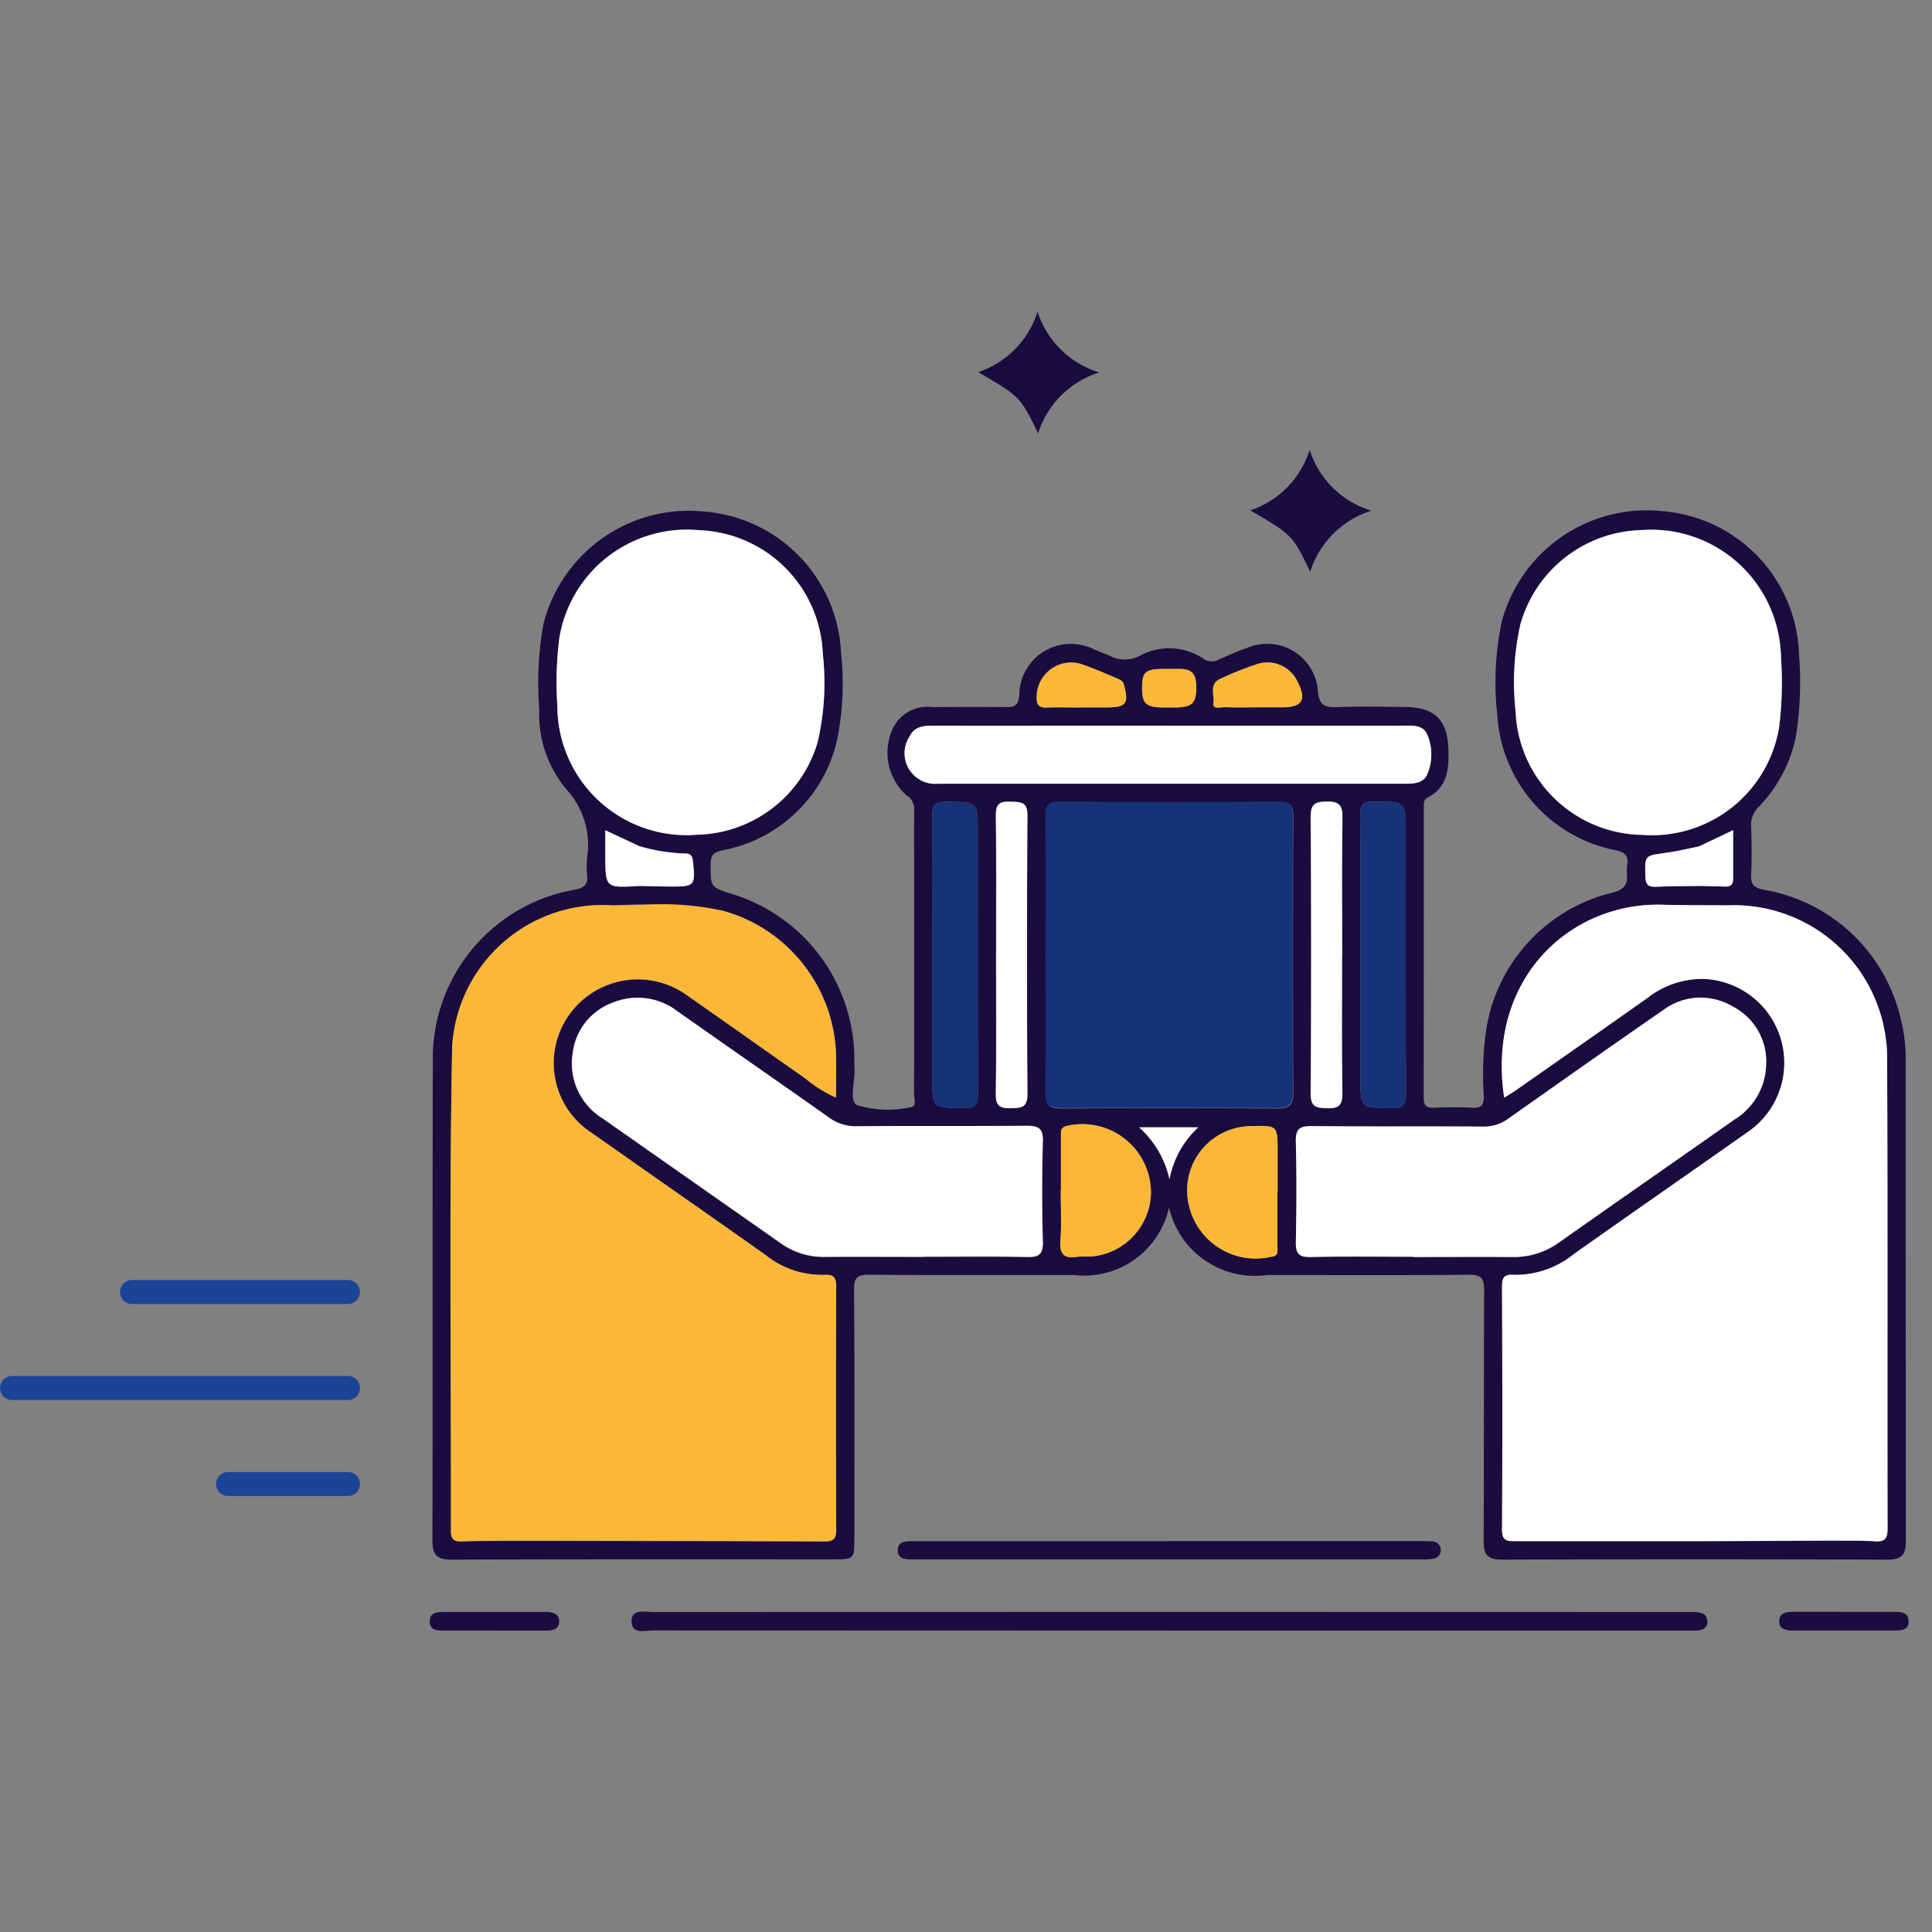 <svg xmlns="http://www.w3.org/2000/svg" width="62" height="62" viewBox="0 0 62 62">
  <rect x="0" y="0" width="62" height="62" fill="#808080" stroke="none"/>
  <g id="premios" transform="translate(-236 -1959)">
    <g id="Grupo_9180" data-name="Grupo 9180" transform="translate(15 -2681.257)">
      <path id="Trazado_28579" data-name="Trazado 28579" d="M24.3,63.634A2.79,2.79,0,0,1,21.24,65.8c-2.188,0-4.375.009-6.563-.009-.376,0-.488.086-.485.477.018,2.674.01,5.348.009,8.022,0,.612-.022.635-.624.635-4.1,0-8.2-.006-12.3.009-.465,0-.618-.14-.616-.613.014-5.121,0-10.242.012-15.363a5.5,5.5,0,0,1,4.578-5.527c.3-.059.408-.186.373-.48a2.584,2.584,0,0,1,0-.534,2.639,2.639,0,0,0-.667-2.206,3.753,3.753,0,0,1-.867-2.571,10.706,10.706,0,0,1,.129-2.71,4.817,4.817,0,0,1,5.226-3.624,4.767,4.767,0,0,1,4.33,4.539,9.176,9.176,0,0,1-.112,2.711,4.644,4.644,0,0,1-3.706,3.617c-.282.064-.367.161-.367.441,0,.741-.013.741.693.961A5.552,5.552,0,0,1,14.2,58.761c0,.13,0,.26.005.389.028.415-.186,1.051.083,1.2a3.416,3.416,0,0,0,1.665.076c.279-.007.163-.275.163-.426.008-2.139.005-4.278.005-6.417,0-.891-.007-1.783,0-2.674a.522.522,0,0,0-.259-.511,1.844,1.844,0,0,1-.483-2,1.234,1.234,0,0,1,1.338-.823c.778-.006,1.556-.01,2.333,0,.288.005.413-.045.444-.386a1.655,1.655,0,0,1,2.4-1.465c.166.064.329.134.493.2a1.034,1.034,0,0,0,1-.009,1.972,1.972,0,0,1,1.989.089.462.462,0,0,0,.52.046c.31-.139.622-.274.942-.386a1.628,1.628,0,0,1,2.237,1.389c.043.475.225.537.623.523.712-.026,1.426-.011,2.139-.006,1.008.007,1.405.417,1.43,1.413.015.614-.047,1.174-.665,1.494-.151.078-.125.21-.125.336q0,4.643-.005,9.286c0,.252.071.346.33.334a11.618,11.618,0,0,1,1.215,0c.3.018.386-.077.385-.379a10.216,10.216,0,0,1,.077-2.133,5.38,5.38,0,0,1,4.085-4.4c.6-.164.385-.539.439-.878.061-.384-.162-.429-.47-.495a4.712,4.712,0,0,1-3.7-4.331,9.363,9.363,0,0,1,.148-3,4.823,4.823,0,0,1,5.252-3.52A4.761,4.761,0,0,1,44.517,45.9a11.16,11.16,0,0,1-.1,2.617,4.556,4.556,0,0,1-1.183,2.248.815.815,0,0,0-.254.643c.016.518.025,1.038,0,1.555-.017.308.1.411.387.471a5.452,5.452,0,0,1,4.423,4.189,5.053,5.053,0,0,1,.149,1.348q0,7.681.006,15.363c0,.434-.122.6-.578.6q-6.2-.02-12.4,0c-.464,0-.574-.179-.571-.606.014-2.674,0-5.348.016-8.021,0-.393-.081-.52-.5-.516-2.155.022-4.311.01-6.466.01A2.824,2.824,0,0,1,24.3,63.634m17.027-10.32c.273.007.546.009.818.021.182.008.262-.063.26-.25-.006-.506,0-1.011,0-1.56l-1.093.522c-.362.071-.721.161-1.086.21-.669.09-.657.08-.636.766.008.259.1.331.343.319.465-.022.931-.02,1.4-.028m-34.039,0c.338.006.675.018,1.013.019.779,0,.8-.03.721-.8-.019-.178-.068-.262-.257-.258a5.777,5.777,0,0,1-1.472-.238l-1.084-.507v.77c0,1.084,0,1.084,1.078,1.018m32.19-1.641a4.14,4.14,0,0,0,4.4-3.465,11.522,11.522,0,0,0,.064-2.175,4.277,4.277,0,0,0-8.362-1.127,8.49,8.49,0,0,0-.156,2.8,4.132,4.132,0,0,0,4.057,3.969M9.224,41.9a4.149,4.149,0,0,0-4.49,3.466,11.364,11.364,0,0,0-.063,2.176,4.153,4.153,0,0,0,4.468,4.131,4.134,4.134,0,0,0,3.885-2.97,8.4,8.4,0,0,0,.164-2.845A4.123,4.123,0,0,0,9.224,41.9M42.2,53.939c-.7-.006-1.393,0-2.089-.019-2.935-.077-5.632,2.363-5.057,6.192.143-.092.279-.173.408-.263,1.406-.984,2.815-1.965,4.214-2.958A2.84,2.84,0,0,1,41.44,56.3a2.692,2.692,0,0,1,1.407,4.933c-1.853,1.305-3.716,2.6-5.566,3.908a2.95,2.95,0,0,1-1.934.656c-.277-.018-.361.086-.36.36.008,2.609.012,5.217,0,7.826,0,.383.2.362.457.362,1.944,0,3.889,0,5.833,0,1.442,0,2.883-.012,4.325-.019.453.006.908-.006,1.359.025.336.023.4-.117.4-.42-.009-5.054.008-10.108-.015-15.162a4.919,4.919,0,0,0-5.14-4.826m-35.79,0a4.833,4.833,0,0,0-5.118,4.517c-.1,5.19-.032,10.384-.04,15.576,0,.272.125.324.356.317.468-.015.937-.015,1.406-.021q5.126.009,10.252.022c.289,0,.35-.111.35-.372q-.011-3.911,0-7.823c0-.279-.094-.373-.365-.356a2.9,2.9,0,0,1-1.892-.63c-1.863-1.319-3.738-2.619-5.6-3.934a2.669,2.669,0,0,1-.7-3.8,2.7,2.7,0,0,1,3.791-.593c1.262.879,2.513,1.772,3.776,2.65a4.1,4.1,0,0,0,.986.615c0-.493.008-.946,0-1.4a4.95,4.95,0,0,0-3.621-4.592,14.545,14.545,0,0,0-3.575-.173m13.925,1.577c0,1.458.012,2.916-.008,4.374-.006.4.074.567.529.562,2.3-.024,4.6-.02,6.9,0,.406,0,.522-.118.52-.52q-.023-4.422,0-8.845c0-.352-.078-.475-.455-.472q-3.523.026-7.047,0c-.389,0-.449.142-.445.481.016,1.474.007,2.948.007,4.422m-3.915,9.7c1.1,0,2.2-.016,3.3.009.392.009.535-.083.523-.5q-.045-1.6,0-3.207c.012-.424-.139-.5-.526-.5-1.814.019-3.628,0-5.442.015a1.445,1.445,0,0,1-.9-.285c-1.612-1.141-3.235-2.266-4.849-3.4a2.1,2.1,0,0,0-2.07-.287,1.974,1.974,0,0,0-1.3,1.628,2.064,2.064,0,0,0,.959,2.088q2.86,2.011,5.726,4.013a2.362,2.362,0,0,0,1.413.431c1.053-.007,2.106,0,3.159,0m15.728,0c1.052,0,2.1-.006,3.156,0a2.484,2.484,0,0,0,1.5-.464c1.877-1.322,3.762-2.632,5.641-3.952a2.123,2.123,0,0,0,1.01-1.733,1.979,1.979,0,0,0-1.062-1.883,2.006,2.006,0,0,0-2.245.114c-1.663,1.149-3.314,2.314-4.965,3.479a1.31,1.31,0,0,1-.807.254c-1.829-.012-3.658,0-5.487-.015-.39,0-.537.084-.525.5.03,1.067.024,2.137,0,3.2-.008.372.084.507.481.5,1.1-.027,2.2-.01,3.3-.01M24.3,48.173h-1.8c-1.927,0-3.855,0-5.782,0-.308,0-.593.029-.744.339a.983.983,0,0,0,.915,1.523H29.527c.794,0,1.587,0,2.381,0,.273,0,.559-.031.674-.291a1.623,1.623,0,0,0,.011-1.271c-.14-.346-.5-.3-.806-.3H24.3m-7.595,7.361v3.979c0,.93,0,.91.952.935.4.01.516-.1.514-.51-.018-2.782-.009-5.564-.009-8.346,0-.986,0-.969-1-.982-.361,0-.468.094-.463.461.02,1.488.008,2.976.008,4.464m13.734-.017v3.93c0,1,0,.979.984,1,.395.008.482-.122.48-.494-.014-2.782-.008-5.564-.008-8.346,0-1.01,0-1-1.032-1-.346,0-.435.11-.431.443.016,1.488.007,2.976.007,4.464m-9.613,7.577c0,.534.032,1.071-.01,1.6-.035.443.123.587.542.522.143-.022.291,0,.436-.011a2.088,2.088,0,0,0,1.926-2.018,2.2,2.2,0,0,0-2.7-2.171c-.213.051-.188.187-.188.326,0,.583,0,1.166,0,1.749m6.95.029V61.86c0-.862,0-.862-.842-.837A2.064,2.064,0,0,0,24.9,63.4a2.2,2.2,0,0,0,2.7,1.808c.222-.025.169-.2.17-.338,0-.583,0-1.166,0-1.749m2.076-7.581c0-1.474-.015-2.948.009-4.421.007-.409-.116-.521-.517-.515-.371.006-.5.093-.5.488q.025,4.445,0,8.89c0,.43.183.452.519.463.376.014.5-.092.495-.486-.023-1.473-.009-2.947-.009-4.421m-11.1-.058c0,1.506.014,3.012-.009,4.518-.006.393.149.454.485.444s.532-.009.529-.452q-.031-4.469,0-8.939c0-.455-.223-.429-.536-.444-.347-.017-.483.069-.477.451.022,1.473.009,2.947.009,4.421m8.339-7.9h.825c.67,0,.811-.239.5-.843a1.062,1.062,0,0,0-1.223-.563,10.1,10.1,0,0,0-1.26.5c-.354.162-.164.525-.205.783-.032.2.253.11.394.118.323.017.647.005.97.005m-5.6.006h.823c.612,0,.7-.128.543-.719-.037-.136-.13-.175-.231-.216-.357-.148-.711-.306-1.075-.433a1.106,1.106,0,0,0-1.495,1.029c-.01.243.058.356.323.344.37-.017.742,0,1.113,0m2.848-1.239h-.194c-.6,0-.7.09-.708.589,0,.532.119.644.71.649.113,0,.226,0,.339,0,.582-.007.7-.145.687-.724-.015-.618-.461-.5-.835-.514m.9,14.709h-1.9a3.138,3.138,0,0,1,.975,1.663,3.033,3.033,0,0,1,.925-1.663" transform="translate(234.216 4615.373)" fill="#1b0c3f"/>
      <path id="Trazado_28580" data-name="Trazado 28580" d="M67.054,313.719q-8.261,0-16.521-.005c-.264,0-.694.137-.705-.283s.417-.308.685-.308q16.57-.007,33.14,0H83.9c.227,0,.455.039.451.316,0,.249-.223.283-.431.283H67.054" transform="translate(191.439 4378.865)" fill="#1b0c3f"/>
      <path id="Trazado_28583" data-name="Trazado 28583" d="M124.29,295.713h8.017c.146,0,.292,0,.436.012a.279.279,0,0,1,.033.548,1.867,1.867,0,0,1-.434.025H116.211c-.065,0-.13,0-.194,0-.227.008-.461-.028-.457-.3s.251-.283.471-.283q4.13,0,8.26,0" transform="translate(134.248 4394)" fill="#1b0c3f"/>
      <path id="Trazado_28584" data-name="Trazado 28584" d="M2.08,313.79c-.55,0-1.1,0-1.651,0-.2,0-.421-.011-.429-.279-.009-.3.224-.317.443-.318,1.084,0,2.168,0,3.253,0,.226,0,.462.039.458.31s-.253.29-.472.29H2.08" transform="translate(234.791 4378.793)" fill="#1b0c3f"/>
      <path id="Trazado_28585" data-name="Trazado 28585" d="M335.3,313.19c.55,0,1.1,0,1.651,0,.2,0,.417.018.432.28.017.3-.221.316-.437.317-1.1,0-2.2,0-3.3,0-.21,0-.419-.047-.414-.3s.207-.3.42-.3H335.3" transform="translate(-55.134 4378.794)" fill="#1b0c3f"/>
      <path id="Unión_83" data-name="Unión 83" d="M12.03,20.435q-5.128-.02-10.253-.022c-.469.006-.938.006-1.407.021-.23.008-.356-.044-.356-.316C.023,14.925-.045,9.73.054,4.541A4.834,4.834,0,0,1,5.173.024c.331.005.663,0,1-.011A8.958,8.958,0,0,1,8.748.2,4.95,4.95,0,0,1,12.369,4.79c.01.453,0,.905,0,1.4a4.08,4.08,0,0,1-.986-.615C10.122,4.694,8.87,3.8,7.609,2.922a2.7,2.7,0,0,0-3.791.594,2.668,2.668,0,0,0,.7,3.8c1.866,1.315,3.741,2.616,5.6,3.934a2.894,2.894,0,0,0,1.892.631c.271-.017.366.077.365.355q-.013,3.913,0,7.824c0,.259-.06.372-.344.372ZM1.774,10.521q0-2.969,0-5.936Q1.773,7.553,1.774,10.521Z" transform="translate(235.456 4669.285)" fill="#fbb838" stroke="rgba(0,0,0,0)" stroke-miterlimit="10" stroke-width="1"/>
      <path id="Unión_84" data-name="Unión 84" d="M11.982,20.429c-.452-.031-.907-.019-1.359-.024-1.442.007-2.883.016-4.325.018-1.944,0-3.889,0-5.833,0-.257,0-.459.021-.458-.363.016-2.608.012-5.216,0-7.826,0-.273.083-.377.36-.358a2.951,2.951,0,0,0,1.934-.657c1.849-1.311,3.712-2.6,5.566-3.907A2.693,2.693,0,0,0,6.464,2.381,2.85,2.85,0,0,0,4.7,2.973C3.3,3.966,1.893,4.946.486,5.931c-.128.09-.264.17-.408.263C-.5,2.365,2.2-.074,5.135,0c.7.019,1.393.014,2.089.02a4.917,4.917,0,0,1,5.14,4.826c.023,5.054.006,10.107.015,15.162,0,.281-.053.422-.326.422Z" transform="translate(269.194 4669.29)" fill="#fff" stroke="rgba(0,0,0,0)" stroke-miterlimit="10" stroke-width="1"/>
      <path id="Trazado_28588" data-name="Trazado 28588" d="M152.02,118c0-1.474.009-2.948-.007-4.422,0-.339.057-.484.445-.481q3.523.027,7.047,0c.376,0,.456.12.455.472q-.019,4.422,0,8.845c0,.4-.114.523-.52.52-2.3-.018-4.6-.021-6.9,0-.454,0-.534-.158-.529-.562.021-1.458.008-2.916.008-4.374" transform="translate(102.533 4552.882)" fill="#173276"/>
      <path id="Trazado_28589" data-name="Trazado 28589" d="M46.4,169.832c-1.053,0-2.106-.005-3.159,0a2.358,2.358,0,0,1-1.413-.431q-2.862-2.008-5.726-4.013a2.065,2.065,0,0,1-.959-2.088,1.974,1.974,0,0,1,1.3-1.628,2.1,2.1,0,0,1,2.07.287c1.614,1.138,3.238,2.263,4.849,3.4a1.443,1.443,0,0,0,.9.285c1.814-.015,3.628,0,5.442-.015.387,0,.538.075.526.5q-.046,1.6,0,3.207c.012.42-.131.511-.523.5-1.1-.025-2.2-.009-3.3-.009" transform="translate(204.234 4510.754)" fill="#fff"/>
      <path id="Trazado_28590" data-name="Trazado 28590" d="M217.629,169.772c-1.1,0-2.2-.018-3.3.009-.4.01-.489-.126-.481-.5.022-1.068.027-2.137,0-3.2-.012-.42.135-.507.525-.5,1.829.019,3.658,0,5.487.015a1.312,1.312,0,0,0,.807-.254c1.651-1.165,3.3-2.331,4.965-3.48a2.006,2.006,0,0,1,2.245-.114,1.979,1.979,0,0,1,1.062,1.883,2.123,2.123,0,0,1-1.01,1.733c-1.879,1.32-3.764,2.63-5.641,3.952a2.481,2.481,0,0,1-1.5.464c-1.052-.009-2.1,0-3.156,0" transform="translate(48.737 4510.813)" fill="#fff"/>
      <path id="Unión_85" data-name="Unión 85" d="M.021,5.656A11.326,11.326,0,0,1,.083,3.481,4.149,4.149,0,0,1,4.574.014,4.123,4.123,0,0,1,8.537,3.972a8.4,8.4,0,0,1-.165,2.846A4.136,4.136,0,0,1,4.488,9.787,4.866,4.866,0,0,1,2.024,7.124a5.937,5.937,0,0,1-.267-2.011,5.922,5.922,0,0,0,.267,2.011A4.866,4.866,0,0,0,4.488,9.787C4.4,9.793,4.3,9.8,4.21,9.8A4.145,4.145,0,0,1,.021,5.656Z" transform="translate(238.866 4657.258)" fill="#fff" stroke="rgba(0,0,0,0)" stroke-miterlimit="10" stroke-width="1"/>
      <path id="Unión_86" data-name="Unión 86" d="M4.1,9.789l.041-.022L4.1,9.789A4.13,4.13,0,0,1,.043,5.821,8.479,8.479,0,0,1,.2,3.021,4.143,4.143,0,0,1,4.1.008l.1.066L4.1.007A4.157,4.157,0,0,1,8.56,4.148,11.452,11.452,0,0,1,8.5,6.324,4.13,4.13,0,0,1,4.346,9.8C4.264,9.8,4.182,9.793,4.1,9.789ZM6.841,4.656a6.339,6.339,0,0,0-.184-1.622A6.334,6.334,0,0,1,6.841,4.656ZM6.479,2.491A4.665,4.665,0,0,0,4.345.162,4.669,4.669,0,0,1,6.479,2.491Z" transform="translate(269.593 4657.259)" fill="#fff" stroke="rgba(0,0,0,0)" stroke-miterlimit="10" stroke-width="1"/>
      <path id="Trazado_28595" data-name="Trazado 28595" d="M125.888,94.332h7.483c.309,0,.667-.047.806.3a1.622,1.622,0,0,1-.011,1.271c-.115.26-.4.293-.674.291-.794,0-1.587,0-2.381,0H118.479a.983.983,0,0,1-.915-1.523c.151-.31.437-.34.744-.339,1.927.005,3.855,0,5.782,0h1.8" transform="translate(132.631 4569.213)" fill="#fff"/>
      <path id="Trazado_28598" data-name="Trazado 28598" d="M124.092,118.023c0-1.488.012-2.976-.008-4.464,0-.366.1-.465.464-.461,1,.013,1,0,1,.982,0,2.782-.009,5.564.009,8.346,0,.407-.111.521-.514.51-.952-.025-.953,0-.953-.935v-3.979" transform="translate(126.832 4552.884)" fill="#173276"/>
      <path id="Trazado_28599" data-name="Trazado 28599" d="M229.789,118.009c0-1.488.009-2.976-.007-4.464,0-.333.085-.444.432-.443,1.032,0,1.032-.012,1.032,1,0,2.782-.006,5.564.008,8.346,0,.372-.086.5-.48.494-.984-.021-.984,0-.984-1v-3.93" transform="translate(34.869 4552.88)" fill="#173276"/>
      <path id="Trazado_28600" data-name="Trazado 28600" d="M155.761,194.879c0-.583,0-1.166,0-1.749,0-.14-.025-.276.188-.327a2.2,2.2,0,0,1,2.7,2.172,2.088,2.088,0,0,1-1.926,2.018c-.145.009-.294-.011-.437.011-.419.064-.577-.079-.542-.522.042-.531.01-1.068.01-1.6" transform="translate(99.284 4483.588)" fill="#fbb838"/>
      <path id="Trazado_28601" data-name="Trazado 28601" d="M189.918,195.293c0,.583,0,1.166,0,1.749,0,.135.051.313-.17.338a2.2,2.2,0,0,1-2.7-1.808,2.064,2.064,0,0,1,2.033-2.379c.842-.025.842-.025.842.837q0,.632,0,1.263" transform="translate(72.077 4483.203)" fill="#fbb838"/>
      <path id="Trazado_28602" data-name="Trazado 28602" d="M218.585,118.013c0,1.474-.014,2.947.009,4.421.006.393-.119.5-.495.486-.336-.012-.522-.033-.519-.464q.03-4.445,0-8.89c0-.4.124-.482.5-.488.4-.007.524.106.517.515-.024,1.473-.009,2.947-.009,4.421" transform="translate(45.485 4552.902)" fill="#fff"/>
      <path id="Trazado_28603" data-name="Trazado 28603" d="M139.822,117.98c0-1.474.013-2.947-.009-4.421-.006-.382.13-.468.477-.451.313.015.54-.011.536.444q-.031,4.469,0,8.939c0,.444-.2.443-.529.452s-.491-.052-.485-.445c.023-1.506.009-3.012.009-4.518" transform="translate(113.147 4552.877)" fill="#fff"/>
      <path id="Trazado_28604" data-name="Trazado 28604" d="M194.818,80.139c-.324,0-.648.012-.97-.005-.142-.007-.427.086-.394-.117.041-.259-.149-.621.205-.783a10.053,10.053,0,0,1,1.26-.5,1.062,1.062,0,0,1,1.223.563c.313.6.171.843-.5.843h-.825" transform="translate(66.49 4582.818)" fill="#fbb838"/>
      <path id="Trazado_28605" data-name="Trazado 28605" d="M151.336,80.237c-.371,0-.743-.013-1.113,0-.264.012-.333-.1-.323-.344a1.106,1.106,0,0,1,1.495-1.029c.364.128.718.285,1.075.433.1.042.194.08.231.216.16.591.069.719-.543.719h-.823" transform="translate(104.371 4582.726)" fill="#fbb838"/>
      <path id="Trazado_28606" data-name="Trazado 28606" d="M176.831,80.326c.374.015.819-.1.835.514.014.579-.1.717-.687.724-.113,0-.226,0-.339,0-.592,0-.714-.116-.71-.649,0-.5.109-.586.708-.589h.194" transform="translate(81.724 4581.397)" fill="#fbb838"/>
      <path id="Unión_88" data-name="Unión 88" d="M0,.771V0L1.083.507A5.789,5.789,0,0,0,2.555.746c.189,0,.238.08.257.259.08.773.058.807-.721.8-.338,0-.675-.012-1.013-.019-.212.013-.383.023-.52.023C0,1.812,0,1.64,0,.771Z" transform="translate(240.424 4666.901)" fill="#fff" stroke="rgba(0,0,0,0)" stroke-miterlimit="10" stroke-width="1"/>
      <path id="Unión_87" data-name="Unión 87" d="M.007,1.5C-.014.811-.027.822.643.732,1.008.683,1.367.594,1.729.522L2.822,0c0,.549,0,1.055,0,1.561,0,.188-.078.258-.259.25C2.292,1.8,2.019,1.8,1.746,1.79c-.465.008-.932.005-1.4.027H.3C.093,1.818.015,1.739.007,1.5Z" transform="translate(273.795 4666.897)" fill="#fff" stroke="rgba(0,0,0,0)" stroke-miterlimit="10" stroke-width="1"/>
      <path id="Trazado_28611" data-name="Trazado 28611" d="M177.094,193.524a3.033,3.033,0,0,0-.925,1.663,3.138,3.138,0,0,0-.975-1.663Z" transform="translate(82.363 4482.909)" fill="#fdfdfd"/>
      <path id="Trazado_28616" data-name="Trazado 28616" d="M305.169,267.084c-.571-1.179-.571-1.179-1.923-1.967a2.984,2.984,0,0,0,1.906-1.942,2.99,2.99,0,0,0,1.982,1.952,3,3,0,0,0-1.964,1.956" transform="translate(-50.856 4387.082)" fill="#1b0c3f"/>
      <path id="Trazado_28617" data-name="Trazado 28617" d="M305.169,267.084c-.571-1.179-.571-1.179-1.923-1.967a2.984,2.984,0,0,0,1.906-1.942,2.99,2.99,0,0,0,1.982,1.952,3,3,0,0,0-1.964,1.956" transform="translate(-42.124 4391.519)" fill="#1b0c3f"/>
      <g id="Grupo_9179" data-name="Grupo 9179" transform="translate(221 4681.334)">
        <path id="Trazado_27764" data-name="Trazado 27764" d="M6.818.27H-.115A.385.385,0,0,1-.5-.115.385.385,0,0,1-.115-.5H6.818A.385.385,0,0,1,7.2-.115.385.385,0,0,1,6.818.27Z" transform="translate(4.351 0.5)" fill="#1a4597"/>
        <path id="Trazado_27765" data-name="Trazado 27765" d="M3.737.27H-.115A.385.385,0,0,1-.5-.115.385.385,0,0,1-.115-.5H3.737a.385.385,0,0,1,.385.385A.385.385,0,0,1,3.737.27Z" transform="translate(7.433 6.662)" fill="#1a4597"/>
        <path id="Trazado_27763" data-name="Trazado 27763" d="M10.669.27H-.115A.385.385,0,0,1-.5-.115.385.385,0,0,1-.115-.5H10.669a.385.385,0,0,1,.385.385A.385.385,0,0,1,10.669.27Z" transform="translate(0.5 3.581)" fill="#1a4597"/>
      </g>
    </g>
    <rect id="Rectángulo_25501" data-name="Rectángulo 25501" width="62" height="62" transform="translate(236 1959)" fill="none"/>
  </g>
</svg>
